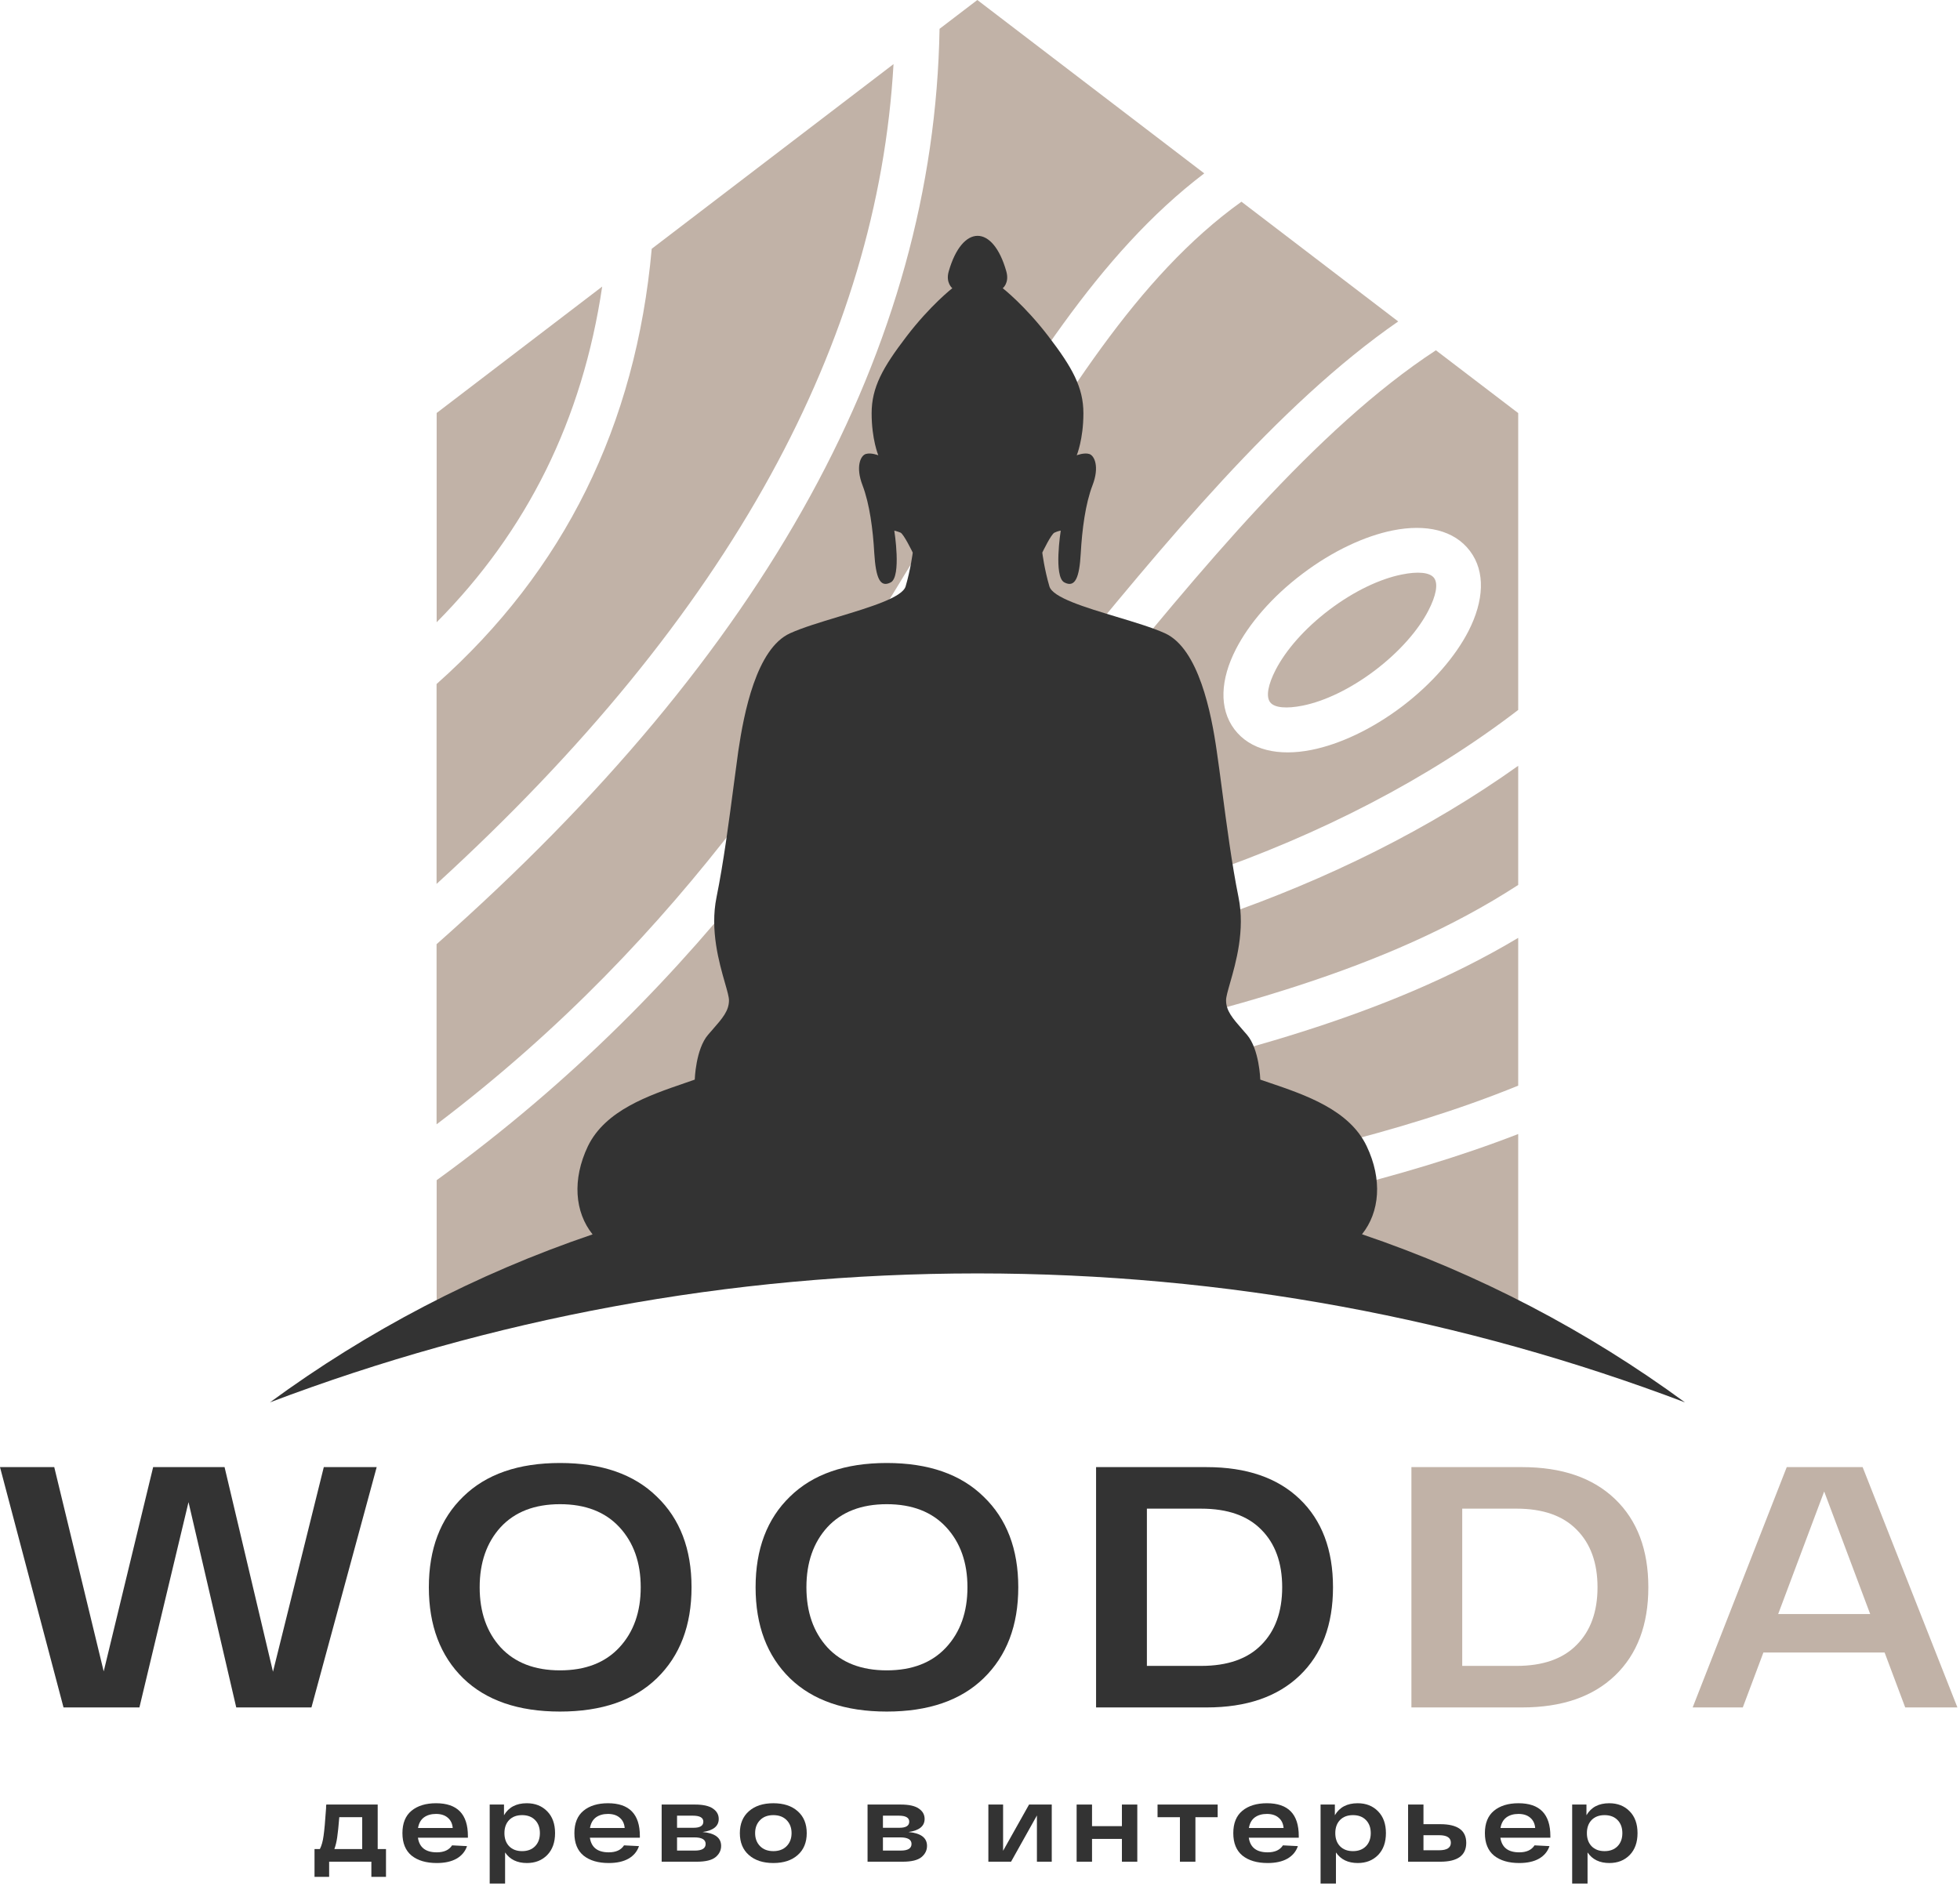 <svg width="318" height="306" viewBox="0 0 318 306" fill="none" xmlns="http://www.w3.org/2000/svg">
<path d="M70.846 67.016L97.701 46.504C96.103 57.283 93.054 67.228 88.57 76.306C84.102 85.336 78.2 93.563 70.846 100.973V67.016Z" fill="#C1B2A7"/>
<path d="M105.739 40.37L144.969 10.403C143.681 33.009 137.028 55.222 125.044 77.059C112.669 99.599 94.587 121.73 70.83 143.436V111C81.167 101.807 89.255 91.322 95.076 79.545C100.896 67.768 104.451 54.699 105.739 40.37Z" fill="#C1B2A7"/>
<path d="M158.567 0L195.384 28.134C178.166 41.22 165.97 61.421 151.98 84.649L151.968 84.668C133.432 115.399 111.633 151.54 70.83 182.448V153.218C97.619 129.549 117.821 105.341 131.419 80.559C144.985 55.827 151.996 30.523 152.437 4.678L158.567 0Z" fill="#C1B2A7"/>
<path d="M215.684 98.945C219.711 95.902 223.901 93.939 227.391 93.236C230.016 92.696 231.989 92.86 232.673 93.792C233.375 94.741 232.983 96.688 231.76 99.059C230.13 102.233 227.097 105.733 223.07 108.792C219.042 111.834 214.868 113.797 211.363 114.501C208.754 115.024 206.765 114.877 206.064 113.944C205.363 112.996 205.754 111.049 206.977 108.677C208.624 105.504 211.64 102.004 215.684 98.945Z" fill="#C1B2A7"/>
<path fill-rule="evenodd" clip-rule="evenodd" d="M246.321 67.032V115.204C231.614 126.49 214.118 135.421 195.4 141.883C178.394 147.755 160.41 151.582 142.605 153.284C153.627 142.812 164.925 129 176.578 114.754L176.731 114.566C194.683 92.598 213.499 69.584 232.967 56.841L246.321 67.032ZM225.972 86.072C221.472 86.971 216.222 89.392 211.298 93.122C206.374 96.835 202.623 101.235 200.52 105.341C198.009 110.231 197.732 114.959 200.275 118.345C202.835 121.73 207.433 122.761 212.814 121.681C217.314 120.782 222.564 118.361 227.488 114.631C232.396 110.902 236.146 106.502 238.25 102.413C240.761 97.505 241.038 92.778 238.494 89.409C235.951 86.023 231.353 84.992 225.972 86.072Z" fill="#C1B2A7"/>
<path d="M246.321 124.266V143.6C224.576 157.708 198.525 163.91 172.191 170.18L172.051 170.213C141.398 177.492 123.088 181.046 97.016 200.969L70.846 211.212V191.51C115.636 159.041 138.708 120.782 158.225 88.411C172.28 65.085 184.443 44.901 201.417 32.731L226.853 52.163C207.286 65.701 188.842 88.254 171.21 109.813L171.068 109.987C156.706 127.547 142.898 144.431 129.756 154.821C128.175 156.064 127.898 158.354 129.137 159.941C129.936 160.955 131.159 161.429 132.365 161.315C154.279 160.252 176.764 156.032 197.764 148.785C215.358 142.717 231.94 134.522 246.321 124.266Z" fill="#C1B2A7"/>
<path d="M246.321 152.188V176.167C226.738 184.166 204.808 188.648 184.345 192.819C166.964 196.368 150.643 199.705 137.42 204.792H97.016C120.142 190.045 147.063 183.649 173.694 177.321L173.731 177.312C199.167 171.277 224.374 165.29 246.321 152.188Z" fill="#C1B2A7"/>
<path d="M246.321 184.019V211.212L163.198 204.792C170.296 203.126 177.809 201.587 185.548 200.002L185.824 199.945C205.676 195.89 226.894 191.556 246.321 184.019Z" fill="#C1B2A7"/>
<path d="M52.535 238.071H61.115L50.53 277.068H38.329L30.585 243.753L22.619 277.068H10.306L0 238.071H8.802L16.825 271.218L24.847 238.071H36.435L44.29 271.274L52.535 238.071Z" fill="#333333"/>
<path d="M75.15 272.333C71.436 268.693 69.579 263.772 69.579 257.569C69.579 251.367 71.436 246.464 75.15 242.862C78.864 239.222 84.101 237.402 90.861 237.402C97.62 237.402 102.857 239.222 106.571 242.862C110.322 246.464 112.198 251.367 112.198 257.569C112.198 263.772 110.322 268.693 106.571 272.333C102.857 275.935 97.62 277.737 90.861 277.737C84.101 277.737 78.864 275.935 75.15 272.333ZM81.223 247.82C78.957 250.308 77.824 253.558 77.824 257.569C77.824 261.581 78.957 264.83 81.223 267.319C83.525 269.807 86.738 271.051 90.861 271.051C94.983 271.051 98.196 269.807 100.499 267.319C102.801 264.83 103.953 261.581 103.953 257.569C103.953 253.558 102.801 250.308 100.499 247.82C98.196 245.331 94.983 244.087 90.861 244.087C86.738 244.087 83.525 245.331 81.223 247.82Z" fill="#333333"/>
<path d="M128.162 272.333C124.448 268.693 122.591 263.772 122.591 257.569C122.591 251.367 124.448 246.464 128.162 242.862C131.877 239.222 137.113 237.402 143.873 237.402C150.633 237.402 155.869 239.222 159.583 242.862C163.335 246.464 165.21 251.367 165.21 257.569C165.21 263.772 163.335 268.693 159.583 272.333C155.869 275.935 150.633 277.737 143.873 277.737C137.113 277.737 131.877 275.935 128.162 272.333ZM134.235 247.82C131.969 250.308 130.837 253.558 130.837 257.569C130.837 261.581 131.969 264.83 134.235 267.319C136.538 269.807 139.75 271.051 143.873 271.051C147.996 271.051 151.208 269.807 153.511 267.319C155.814 264.83 156.965 261.581 156.965 257.569C156.965 253.558 155.814 250.308 153.511 247.82C151.208 245.331 147.996 244.087 143.873 244.087C139.75 244.087 136.538 245.331 134.235 247.82Z" fill="#333333"/>
<path d="M195.771 238.071C202.234 238.071 207.266 239.798 210.869 243.252C214.471 246.706 216.273 251.478 216.273 257.569C216.273 263.66 214.471 268.433 210.869 271.887C207.266 275.341 202.234 277.068 195.771 277.068H177.832V238.071H195.771ZM194.88 270.327C199.151 270.327 202.401 269.194 204.629 266.929C206.895 264.663 208.028 261.543 208.028 257.569C208.028 253.595 206.895 250.475 204.629 248.21C202.401 245.944 199.151 244.812 194.88 244.812H186.077V270.327H194.88Z" fill="#333333"/>
<path d="M246.933 238.07C253.396 238.07 258.428 239.797 262.031 243.252C265.633 246.706 267.435 251.478 267.435 257.569C267.435 263.66 265.633 268.433 262.031 271.887C258.428 275.341 253.396 277.068 246.933 277.068H228.994V238.07H246.933ZM246.042 270.327C250.313 270.327 253.563 269.194 255.791 266.929C258.057 264.663 259.189 261.543 259.189 257.569C259.189 253.595 258.057 250.475 255.791 248.21C253.563 245.944 250.313 244.811 246.042 244.811H237.239V270.327H246.042Z" fill="#C1B2A7"/>
<path d="M309.111 277.068L305.769 268.154H286.103L282.76 277.068H274.626L289.891 238.07H302.203L317.579 277.068H309.111ZM288.498 261.915H303.429L295.963 242.026L288.498 261.915Z" fill="#C1B2A7"/>
<path fill-rule="evenodd" clip-rule="evenodd" d="M114.883 167.908C112.864 170.252 112.72 175.191 112.72 175.191C112.189 175.377 111.645 175.564 111.09 175.755C105.202 177.776 98.212 180.175 95.378 186.007C92.815 191.398 93.247 196.696 96.144 200.304C77.217 206.722 59.599 215.978 43.797 227.564C79.479 214.041 118.169 206.639 158.587 206.639C199.004 206.639 237.693 214.041 273.374 227.563C257.559 215.967 239.924 206.705 220.978 200.287C223.866 196.679 224.304 191.389 221.745 186.007C218.943 180.103 211.821 177.687 205.889 175.674C205.409 175.511 204.937 175.35 204.476 175.191C204.476 175.191 204.331 170.252 202.312 167.908C202.069 167.625 201.834 167.358 201.611 167.102C199.983 165.242 198.923 164.032 198.923 162.32C198.923 161.773 199.203 160.797 199.571 159.512C200.512 156.23 202.031 150.929 200.942 145.591C199.881 140.387 199.015 133.821 198.282 128.26C197.968 125.884 197.679 123.692 197.409 121.868C196.544 115.775 194.489 105.248 189.009 102.76C187.024 101.859 184.128 100.987 181.201 100.105C176.043 98.552 170.79 96.969 170.261 95.153C169.432 92.34 169.107 89.672 169.107 89.672C169.107 89.672 170.549 86.644 171.09 86.428C171.631 86.175 172.1 86.103 172.1 86.103C172.1 86.103 170.91 93.566 172.676 94.504C174.443 95.441 175.128 93.71 175.344 89.817C175.561 85.923 176.102 81.741 177.255 78.748C178.409 75.756 177.58 73.917 176.714 73.665C175.885 73.412 174.695 73.881 174.695 73.881C174.695 73.881 175.777 71.285 175.777 67.067C175.777 62.849 173.974 59.64 170.117 54.593C166.259 49.545 162.69 46.769 162.69 46.769C162.69 46.769 163.807 45.904 163.267 44.029C161.103 36.349 156.128 36.349 153.929 44.029C153.388 45.867 154.506 46.769 154.506 46.769C154.506 46.769 150.936 49.545 147.079 54.593C143.221 59.64 141.418 62.849 141.418 67.067C141.418 71.285 142.5 73.881 142.5 73.881C142.5 73.881 141.346 73.412 140.481 73.665C139.615 73.917 138.786 75.756 139.94 78.748C141.094 81.777 141.634 85.923 141.851 89.817C142.103 93.71 142.752 95.441 144.519 94.504C146.285 93.566 145.096 86.103 145.096 86.103C145.096 86.103 145.564 86.211 146.105 86.428C146.646 86.68 148.088 89.672 148.088 89.672C148.088 89.672 147.764 92.304 146.934 95.153C146.406 96.945 141.161 98.532 136.008 100.092C133.076 100.979 130.174 101.858 128.187 102.76C122.706 105.248 120.687 115.775 119.786 121.868C119.569 123.408 119.333 125.203 119.078 127.144C118.318 132.933 117.387 140.03 116.253 145.591C115.165 150.929 116.684 156.23 117.624 159.512C117.992 160.797 118.272 161.773 118.272 162.32C118.272 164.032 117.213 165.242 115.585 167.102C115.361 167.358 115.127 167.625 114.883 167.908Z" fill="#333333"/>
<path d="M61.279 300.049H62.625V304.563H60.253V302.102H53.401V304.563H51.029V300.049H51.897C52.18 299.506 52.381 298.786 52.499 297.889C52.629 296.98 52.758 295.558 52.888 293.622C52.9 293.504 52.906 293.416 52.906 293.357C52.906 293.286 52.906 293.203 52.906 293.109C52.918 293.003 52.929 292.908 52.941 292.826H61.279V300.049ZM55.048 294.879C54.93 296.343 54.818 297.423 54.712 298.119C54.617 298.815 54.464 299.458 54.251 300.049H58.766V294.879H55.048Z" fill="#333333"/>
<path d="M75.914 297.924V298.207H67.806C68.042 299.789 69.063 300.58 70.869 300.58C72.037 300.58 72.863 300.202 73.347 299.447L75.772 299.571C75.477 300.444 74.911 301.123 74.073 301.606C73.235 302.079 72.167 302.315 70.869 302.315C69.145 302.315 67.782 301.913 66.779 301.111C65.788 300.296 65.292 299.081 65.292 297.464C65.292 295.859 65.782 294.649 66.761 293.835C67.753 293.02 69.081 292.613 70.745 292.613C74.191 292.613 75.914 294.384 75.914 297.924ZM70.745 294.348C69.954 294.348 69.299 294.537 68.78 294.915C68.272 295.292 67.953 295.865 67.824 296.632H73.453C73.394 295.924 73.129 295.369 72.657 294.968C72.184 294.555 71.547 294.348 70.745 294.348Z" fill="#333333"/>
<path d="M85.471 292.613C86.828 292.613 87.931 293.05 88.781 293.923C89.631 294.785 90.056 295.965 90.056 297.464C90.056 298.963 89.631 300.149 88.781 301.022C87.931 301.884 86.834 302.315 85.488 302.315C83.907 302.315 82.727 301.742 81.948 300.597V305.643H79.451V292.826H81.771V294.561C82.526 293.262 83.759 292.613 85.471 292.613ZM82.603 299.588C83.122 300.119 83.824 300.385 84.709 300.385C85.594 300.385 86.297 300.119 86.816 299.588C87.335 299.057 87.595 298.349 87.595 297.464C87.595 296.579 87.335 295.871 86.816 295.34C86.297 294.808 85.594 294.543 84.709 294.543C83.824 294.543 83.122 294.808 82.603 295.34C82.095 295.871 81.841 296.579 81.841 297.464C81.841 298.349 82.095 299.057 82.603 299.588Z" fill="#333333"/>
<path d="M103.814 297.924V298.207H95.706C95.942 299.789 96.963 300.58 98.768 300.58C99.937 300.58 100.763 300.202 101.247 299.447L103.672 299.571C103.377 300.444 102.811 301.123 101.973 301.606C101.135 302.079 100.067 302.315 98.768 302.315C97.045 302.315 95.682 301.913 94.679 301.111C93.688 300.296 93.192 299.081 93.192 297.464C93.192 295.859 93.682 294.649 94.661 293.835C95.653 293.02 96.98 292.613 98.644 292.613C102.091 292.613 103.814 294.384 103.814 297.924ZM98.644 294.348C97.854 294.348 97.199 294.537 96.679 294.915C96.172 295.292 95.853 295.865 95.723 296.632H101.353C101.294 295.924 101.028 295.369 100.556 294.968C100.084 294.555 99.447 294.348 98.644 294.348Z" fill="#333333"/>
<path d="M113.99 297.287C115.996 297.464 116.999 298.213 116.999 299.535C116.999 300.255 116.699 300.863 116.097 301.359C115.495 301.854 114.474 302.102 113.034 302.102H107.351V292.826H112.751C114.073 292.826 115.046 293.044 115.672 293.481C116.297 293.906 116.61 294.466 116.61 295.163C116.61 296.331 115.737 297.039 113.99 297.287ZM114.114 295.605C114.114 294.956 113.547 294.631 112.414 294.631H109.847V296.596H112.521C113.583 296.596 114.114 296.266 114.114 295.605ZM112.733 300.296C113.901 300.296 114.486 299.936 114.486 299.217C114.486 298.508 113.872 298.154 112.645 298.154H109.847V300.296H112.733Z" fill="#333333"/>
<path d="M121.506 301.022C120.527 300.161 120.037 298.975 120.037 297.464C120.037 295.953 120.527 294.767 121.506 293.906C122.486 293.044 123.808 292.613 125.472 292.613C127.136 292.613 128.452 293.044 129.42 293.906C130.399 294.767 130.889 295.953 130.889 297.464C130.889 298.975 130.399 300.161 129.42 301.022C128.452 301.884 127.136 302.315 125.472 302.315C123.808 302.315 122.486 301.884 121.506 301.022ZM123.312 295.357C122.781 295.9 122.515 296.602 122.515 297.464C122.515 298.325 122.781 299.028 123.312 299.571C123.843 300.114 124.563 300.385 125.472 300.385C126.381 300.385 127.1 300.114 127.632 299.571C128.163 299.028 128.428 298.325 128.428 297.464C128.428 296.602 128.163 295.9 127.632 295.357C127.1 294.814 126.381 294.543 125.472 294.543C124.563 294.543 123.843 294.814 123.312 295.357Z" fill="#333333"/>
<path d="M147.394 297.287C149.401 297.464 150.404 298.213 150.404 299.535C150.404 300.255 150.103 300.863 149.501 301.359C148.899 301.854 147.878 302.102 146.438 302.102H140.756V292.826H146.155C147.477 292.826 148.451 293.044 149.076 293.481C149.702 293.906 150.014 294.466 150.014 295.163C150.014 296.331 149.141 297.039 147.394 297.287ZM147.518 295.605C147.518 294.956 146.952 294.631 145.819 294.631H143.252V296.596H145.925C146.987 296.596 147.518 296.266 147.518 295.605ZM146.137 300.296C147.306 300.296 147.89 299.936 147.89 299.217C147.89 298.508 147.276 298.154 146.049 298.154H143.252V300.296H146.137Z" fill="#333333"/>
<path d="M166.96 292.826H170.642V302.102H168.235V294.596L164.039 302.102H160.357V292.826H162.747V300.332L166.96 292.826Z" fill="#333333"/>
<path d="M182.025 292.826H184.521V302.102H182.025V298.402H177.175V302.102H174.678V292.826H177.175V296.331H182.025V292.826Z" fill="#333333"/>
<path d="M197.561 292.826V294.879H193.95V302.102H191.436V294.879H187.807V292.826H197.561Z" fill="#333333"/>
<path d="M210.717 297.924V298.207H202.609C202.845 299.789 203.866 300.58 205.672 300.58C206.84 300.58 207.666 300.202 208.15 299.447L210.575 299.571C210.28 300.444 209.714 301.123 208.876 301.606C208.038 302.079 206.97 302.315 205.672 302.315C203.949 302.315 202.585 301.913 201.582 301.111C200.591 300.296 200.095 299.081 200.095 297.464C200.095 295.859 200.585 294.649 201.565 293.835C202.556 293.02 203.884 292.613 205.548 292.613C208.994 292.613 210.717 294.384 210.717 297.924ZM205.548 294.348C204.757 294.348 204.102 294.537 203.583 294.915C203.075 295.292 202.757 295.865 202.627 296.632H208.256C208.197 295.924 207.932 295.369 207.46 294.968C206.988 294.555 206.35 294.348 205.548 294.348Z" fill="#333333"/>
<path d="M220.274 292.613C221.631 292.613 222.734 293.05 223.584 293.923C224.434 294.785 224.859 295.965 224.859 297.464C224.859 298.963 224.434 300.149 223.584 301.022C222.734 301.884 221.637 302.315 220.291 302.315C218.71 302.315 217.53 301.742 216.751 300.597V305.643H214.255V292.826H216.574V294.561C217.329 293.262 218.562 292.613 220.274 292.613ZM217.406 299.588C217.925 300.119 218.627 300.385 219.513 300.385C220.398 300.385 221.1 300.119 221.619 299.588C222.138 299.057 222.398 298.349 222.398 297.464C222.398 296.579 222.138 295.871 221.619 295.34C221.1 294.808 220.398 294.543 219.513 294.543C218.627 294.543 217.925 294.808 217.406 295.34C216.898 295.871 216.645 296.579 216.645 297.464C216.645 298.349 216.898 299.057 217.406 299.588Z" fill="#333333"/>
<path d="M233.678 296.012C236.487 296.012 237.891 297.021 237.891 299.04C237.891 301.081 236.487 302.102 233.678 302.102H228.455V292.826H230.951V296.012H233.678ZM233.483 300.243C234.758 300.243 235.395 299.836 235.395 299.022C235.395 298.207 234.758 297.8 233.483 297.8H230.951V300.243H233.483Z" fill="#333333"/>
<path d="M251.538 297.924V298.207H243.43C243.666 299.789 244.687 300.58 246.493 300.58C247.661 300.58 248.487 300.202 248.971 299.447L251.396 299.571C251.101 300.444 250.535 301.123 249.697 301.606C248.859 302.079 247.791 302.315 246.493 302.315C244.77 302.315 243.406 301.913 242.403 301.111C241.412 300.296 240.916 299.081 240.916 297.464C240.916 295.859 241.406 294.649 242.385 293.835C243.377 293.02 244.705 292.613 246.369 292.613C249.815 292.613 251.538 294.384 251.538 297.924ZM246.369 294.348C245.578 294.348 244.923 294.537 244.404 294.915C243.896 295.292 243.578 295.865 243.448 296.632H249.077C249.018 295.924 248.753 295.369 248.281 294.968C247.809 294.555 247.171 294.348 246.369 294.348Z" fill="#333333"/>
<path d="M261.095 292.613C262.452 292.613 263.555 293.05 264.405 293.923C265.255 294.785 265.68 295.965 265.68 297.464C265.68 298.963 265.255 300.149 264.405 301.022C263.555 301.884 262.458 302.315 261.112 302.315C259.531 302.315 258.351 301.742 257.572 300.597V305.643H255.076V292.826H257.395V294.561C258.15 293.262 259.383 292.613 261.095 292.613ZM258.227 299.588C258.746 300.119 259.448 300.385 260.333 300.385C261.219 300.385 261.921 300.119 262.44 299.588C262.959 299.057 263.219 298.349 263.219 297.464C263.219 296.579 262.959 295.871 262.44 295.34C261.921 294.808 261.219 294.543 260.333 294.543C259.448 294.543 258.746 294.808 258.227 295.34C257.719 295.871 257.466 296.579 257.466 297.464C257.466 298.349 257.719 299.057 258.227 299.588Z" fill="#333333"/>
</svg>
